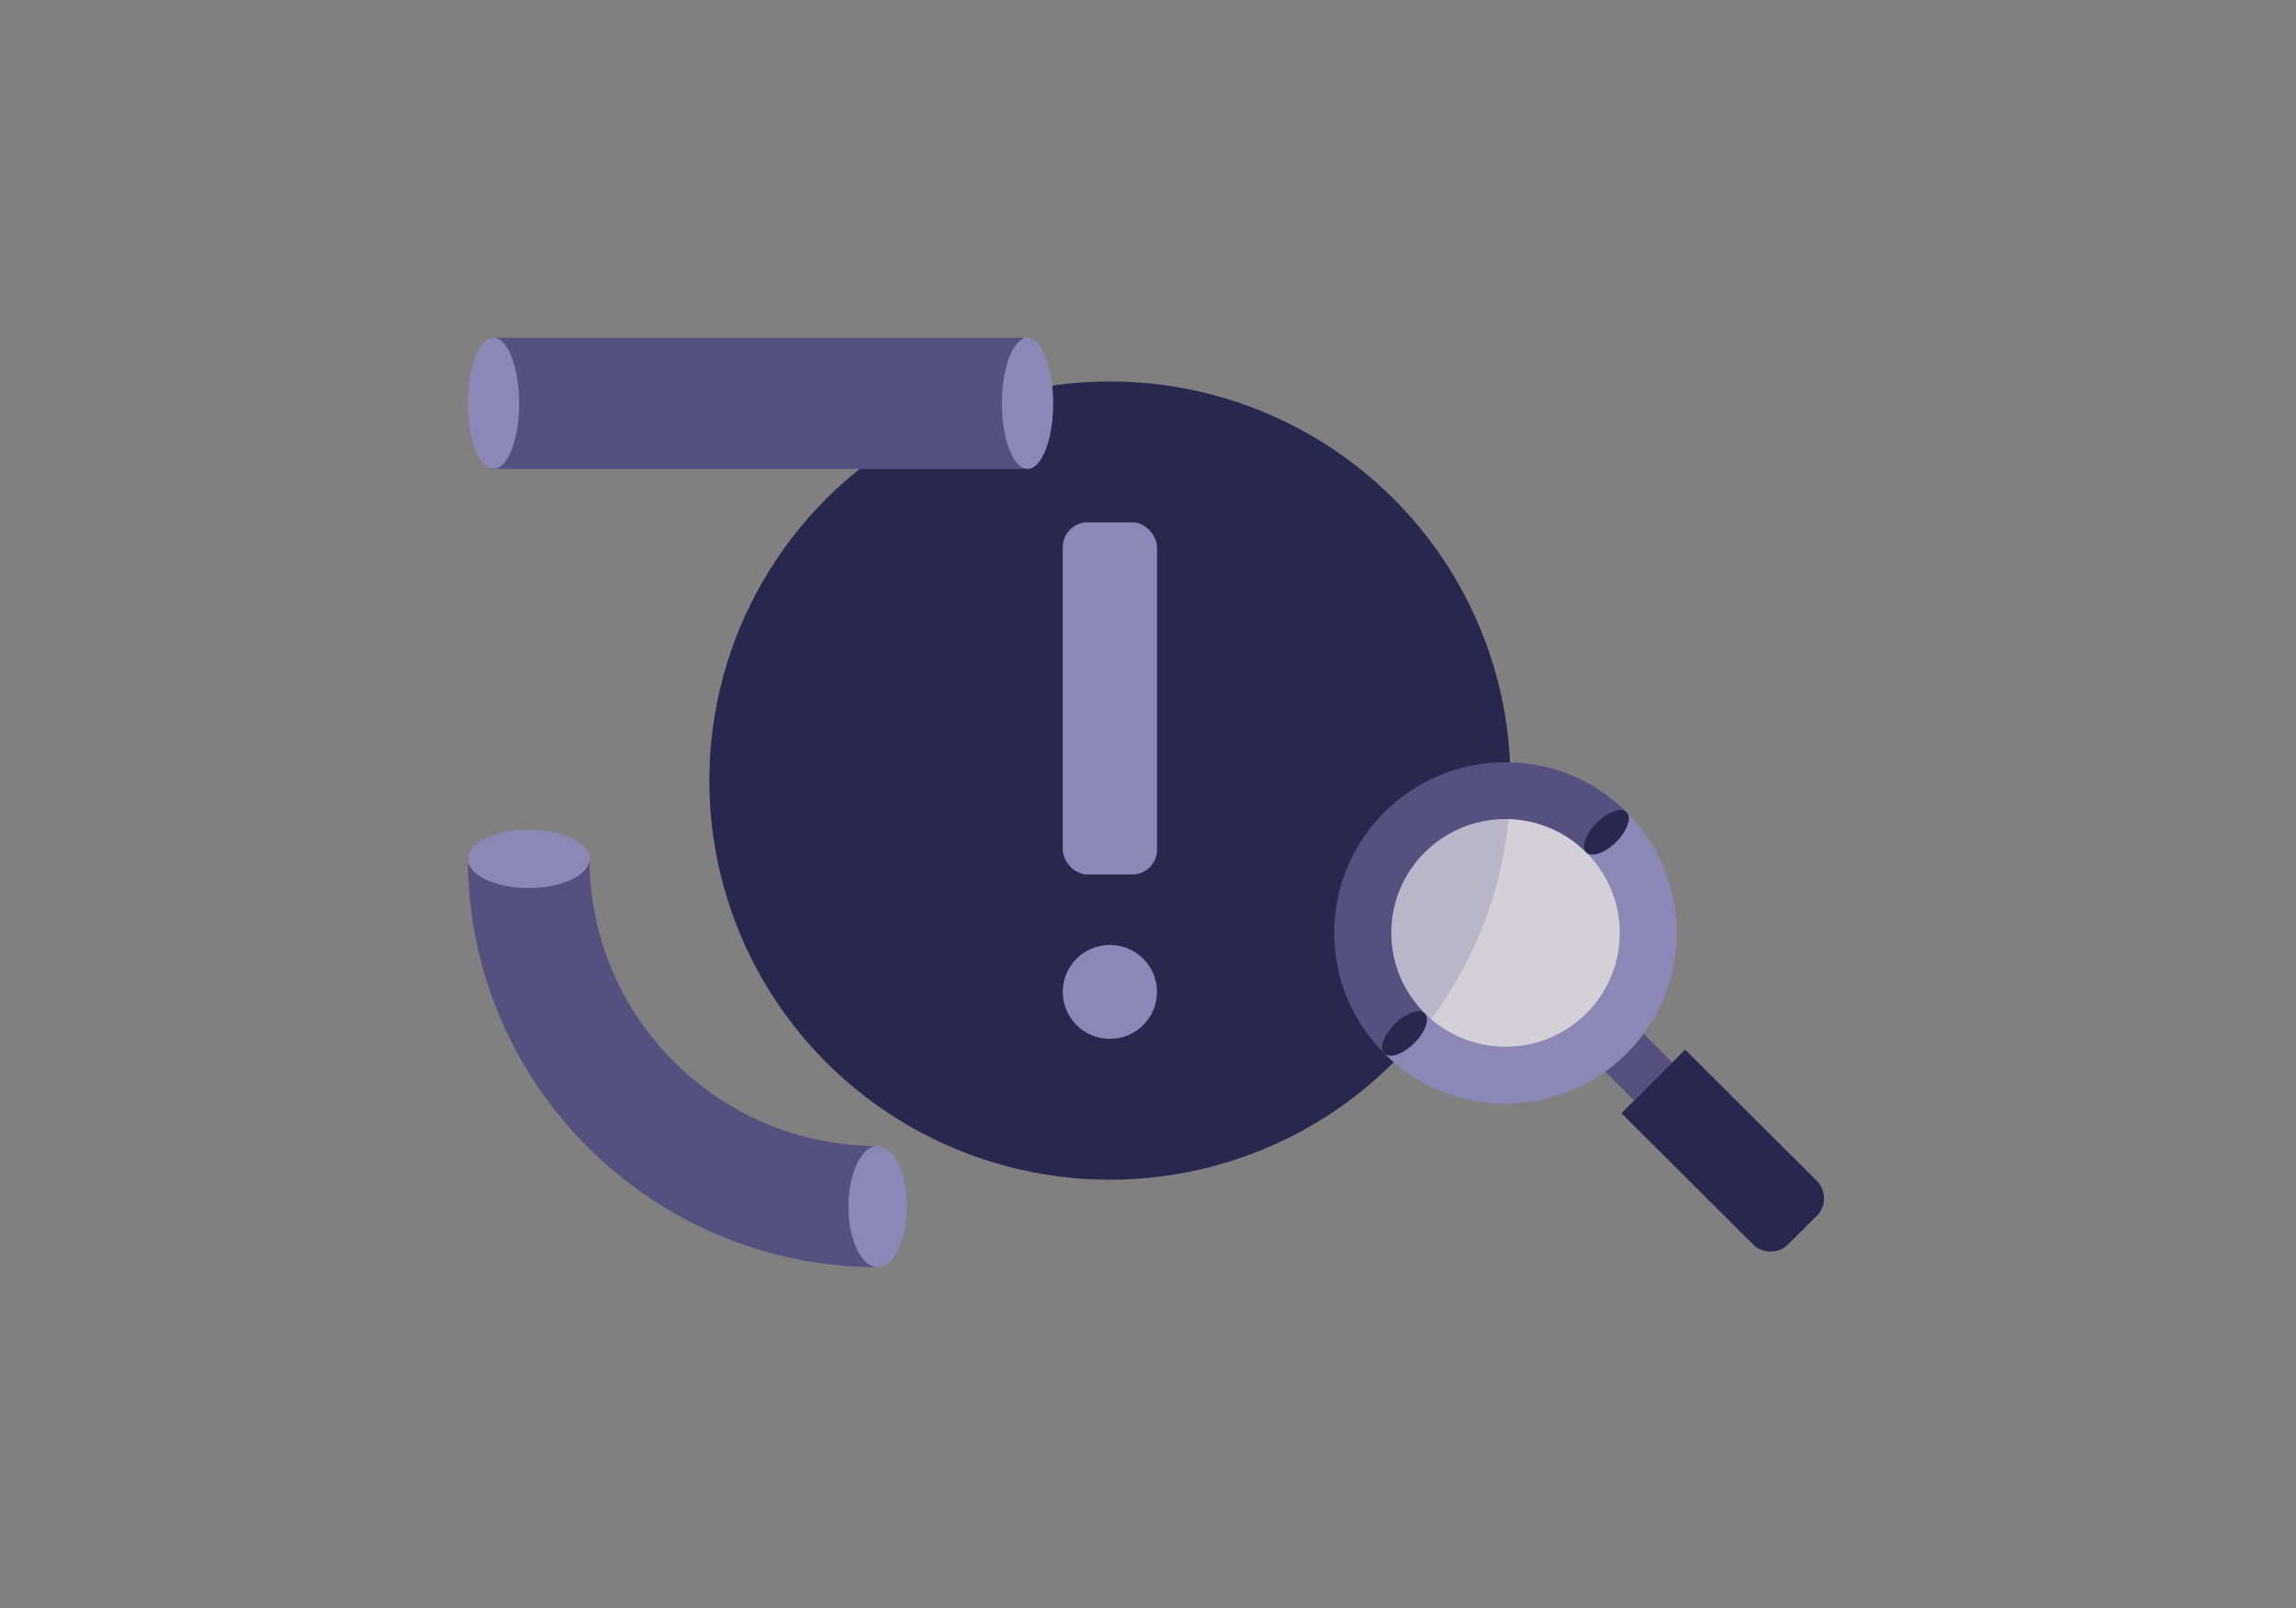 <svg width="741" height="519" viewBox="0 0 741 519" fill="none" xmlns="http://www.w3.org/2000/svg">
<rect x="0" y="0" width="741" height="519" fill="#808080" stroke="none"/>
<g clip-path="url(#clip0_401_22312)">
<path d="M151.027 277.22L190.274 277.22C190.274 328.306 231.988 369.883 283.244 369.883L283.244 408.999C210.327 408.999 151.027 349.869 151 277.22L151.027 277.22Z" fill="#565081"/>
<path d="M150.999 277.222C150.999 282.413 159.791 286.621 170.636 286.621C181.482 286.621 190.273 282.413 190.273 277.222C190.273 272.032 181.482 267.823 170.636 267.823C159.791 267.823 150.999 272.032 150.999 277.222Z" fill="#8D87B8"/>
<path d="M273.815 389.426C273.815 400.235 278.037 408.998 283.246 408.998C288.454 408.998 292.676 400.235 292.676 389.426C292.676 378.616 288.454 369.854 283.246 369.854C278.037 369.854 273.815 378.616 273.815 389.426Z" fill="#8D87B8"/>
<ellipse cx="358.201" cy="251.941" rx="129.279" ry="128.824" fill="#282750"/>
<rect x="373.41" y="282.253" width="30.419" height="113.668" rx="8" transform="rotate(-180 373.41 282.253)" fill="#8D87B8"/>
<ellipse cx="358.201" cy="320.142" rx="15.209" ry="15.156" fill="#8D87B8"/>
<path d="M330.25 109L157.895 109V151.354H330.25V109Z" fill="#565081"/>
<path d="M159.273 151.353C163.842 151.353 167.546 141.872 167.546 130.177C167.546 118.481 163.842 109 159.273 109C154.704 109 151 118.481 151 130.177C151 141.872 154.704 151.353 159.273 151.353Z" fill="#8D87B8"/>
<path d="M331.629 151.354C336.198 151.354 339.902 141.873 339.902 130.177C339.902 118.482 336.198 109 331.629 109C327.059 109 323.355 118.482 323.355 130.177C323.355 141.873 327.059 151.354 331.629 151.354Z" fill="#8D87B8"/>
<path fill-rule="evenodd" clip-rule="evenodd" d="M527.42 355.217L505.822 333.695L518.166 321.395L539.764 342.917L527.42 355.217Z" fill="#565081"/>
<ellipse opacity="0.7" cx="485.455" cy="301.101" rx="37.822" ry="37.689" fill="#F7F2FE"/>
<path fill-rule="evenodd" clip-rule="evenodd" d="M577.1 401.628C573.97 404.747 568.896 404.747 565.766 401.628L523.279 359.29L543.852 338.79L586.339 381.128C589.469 384.246 589.469 389.303 586.339 392.422L577.1 401.628Z" fill="#282750"/>
<path d="M446.799 340.05C457.237 350.451 471.122 356.179 485.886 356.179C500.651 356.179 514.535 350.452 524.973 340.051C535.411 329.65 541.159 315.814 541.158 301.102C541.158 286.389 535.41 272.553 524.972 262.152L511.94 275.138C518.621 281.795 522.752 290.975 522.752 301.101C522.752 310.91 518.923 320.142 511.959 327.082C504.994 334.022 495.738 337.846 485.886 337.837C475.723 337.837 466.502 333.712 459.831 327.064L446.808 340.041L446.799 340.05Z" fill="#8D87B8"/>
<path d="M524.972 262.152C514.534 251.75 500.649 246.023 485.884 246.022C471.12 246.022 457.244 251.74 446.798 262.15C436.36 272.552 430.612 286.387 430.612 301.1C430.613 315.812 436.361 329.648 446.799 340.05L459.831 327.064C453.15 320.407 449.019 311.227 449.019 301.1C449.019 291.292 452.847 282.059 459.812 275.119C466.777 268.179 476.033 264.355 485.885 264.364C496.047 264.364 505.269 268.49 511.94 275.138L524.963 262.161L524.972 262.152Z" fill="#565081"/>
<path d="M456.437 336.677C460.034 333.094 461.549 328.793 459.822 327.073C458.095 325.352 453.78 326.862 450.183 330.445C446.587 334.029 445.072 338.329 446.799 340.05C448.526 341.771 452.841 340.261 456.437 336.677Z" fill="#282750"/>
<path d="M521.588 271.756C525.184 268.173 526.699 263.873 524.972 262.152C523.245 260.431 518.93 261.941 515.334 265.524C511.738 269.108 510.222 273.408 511.949 275.129C513.676 276.85 517.992 275.34 521.588 271.756Z" fill="#282750"/>
</g>
<defs>
<clipPath id="clip0_401_22312">
<rect width="439.193" height="300" fill="white" transform="translate(151 109)"/>
</clipPath>
</defs>
</svg>

